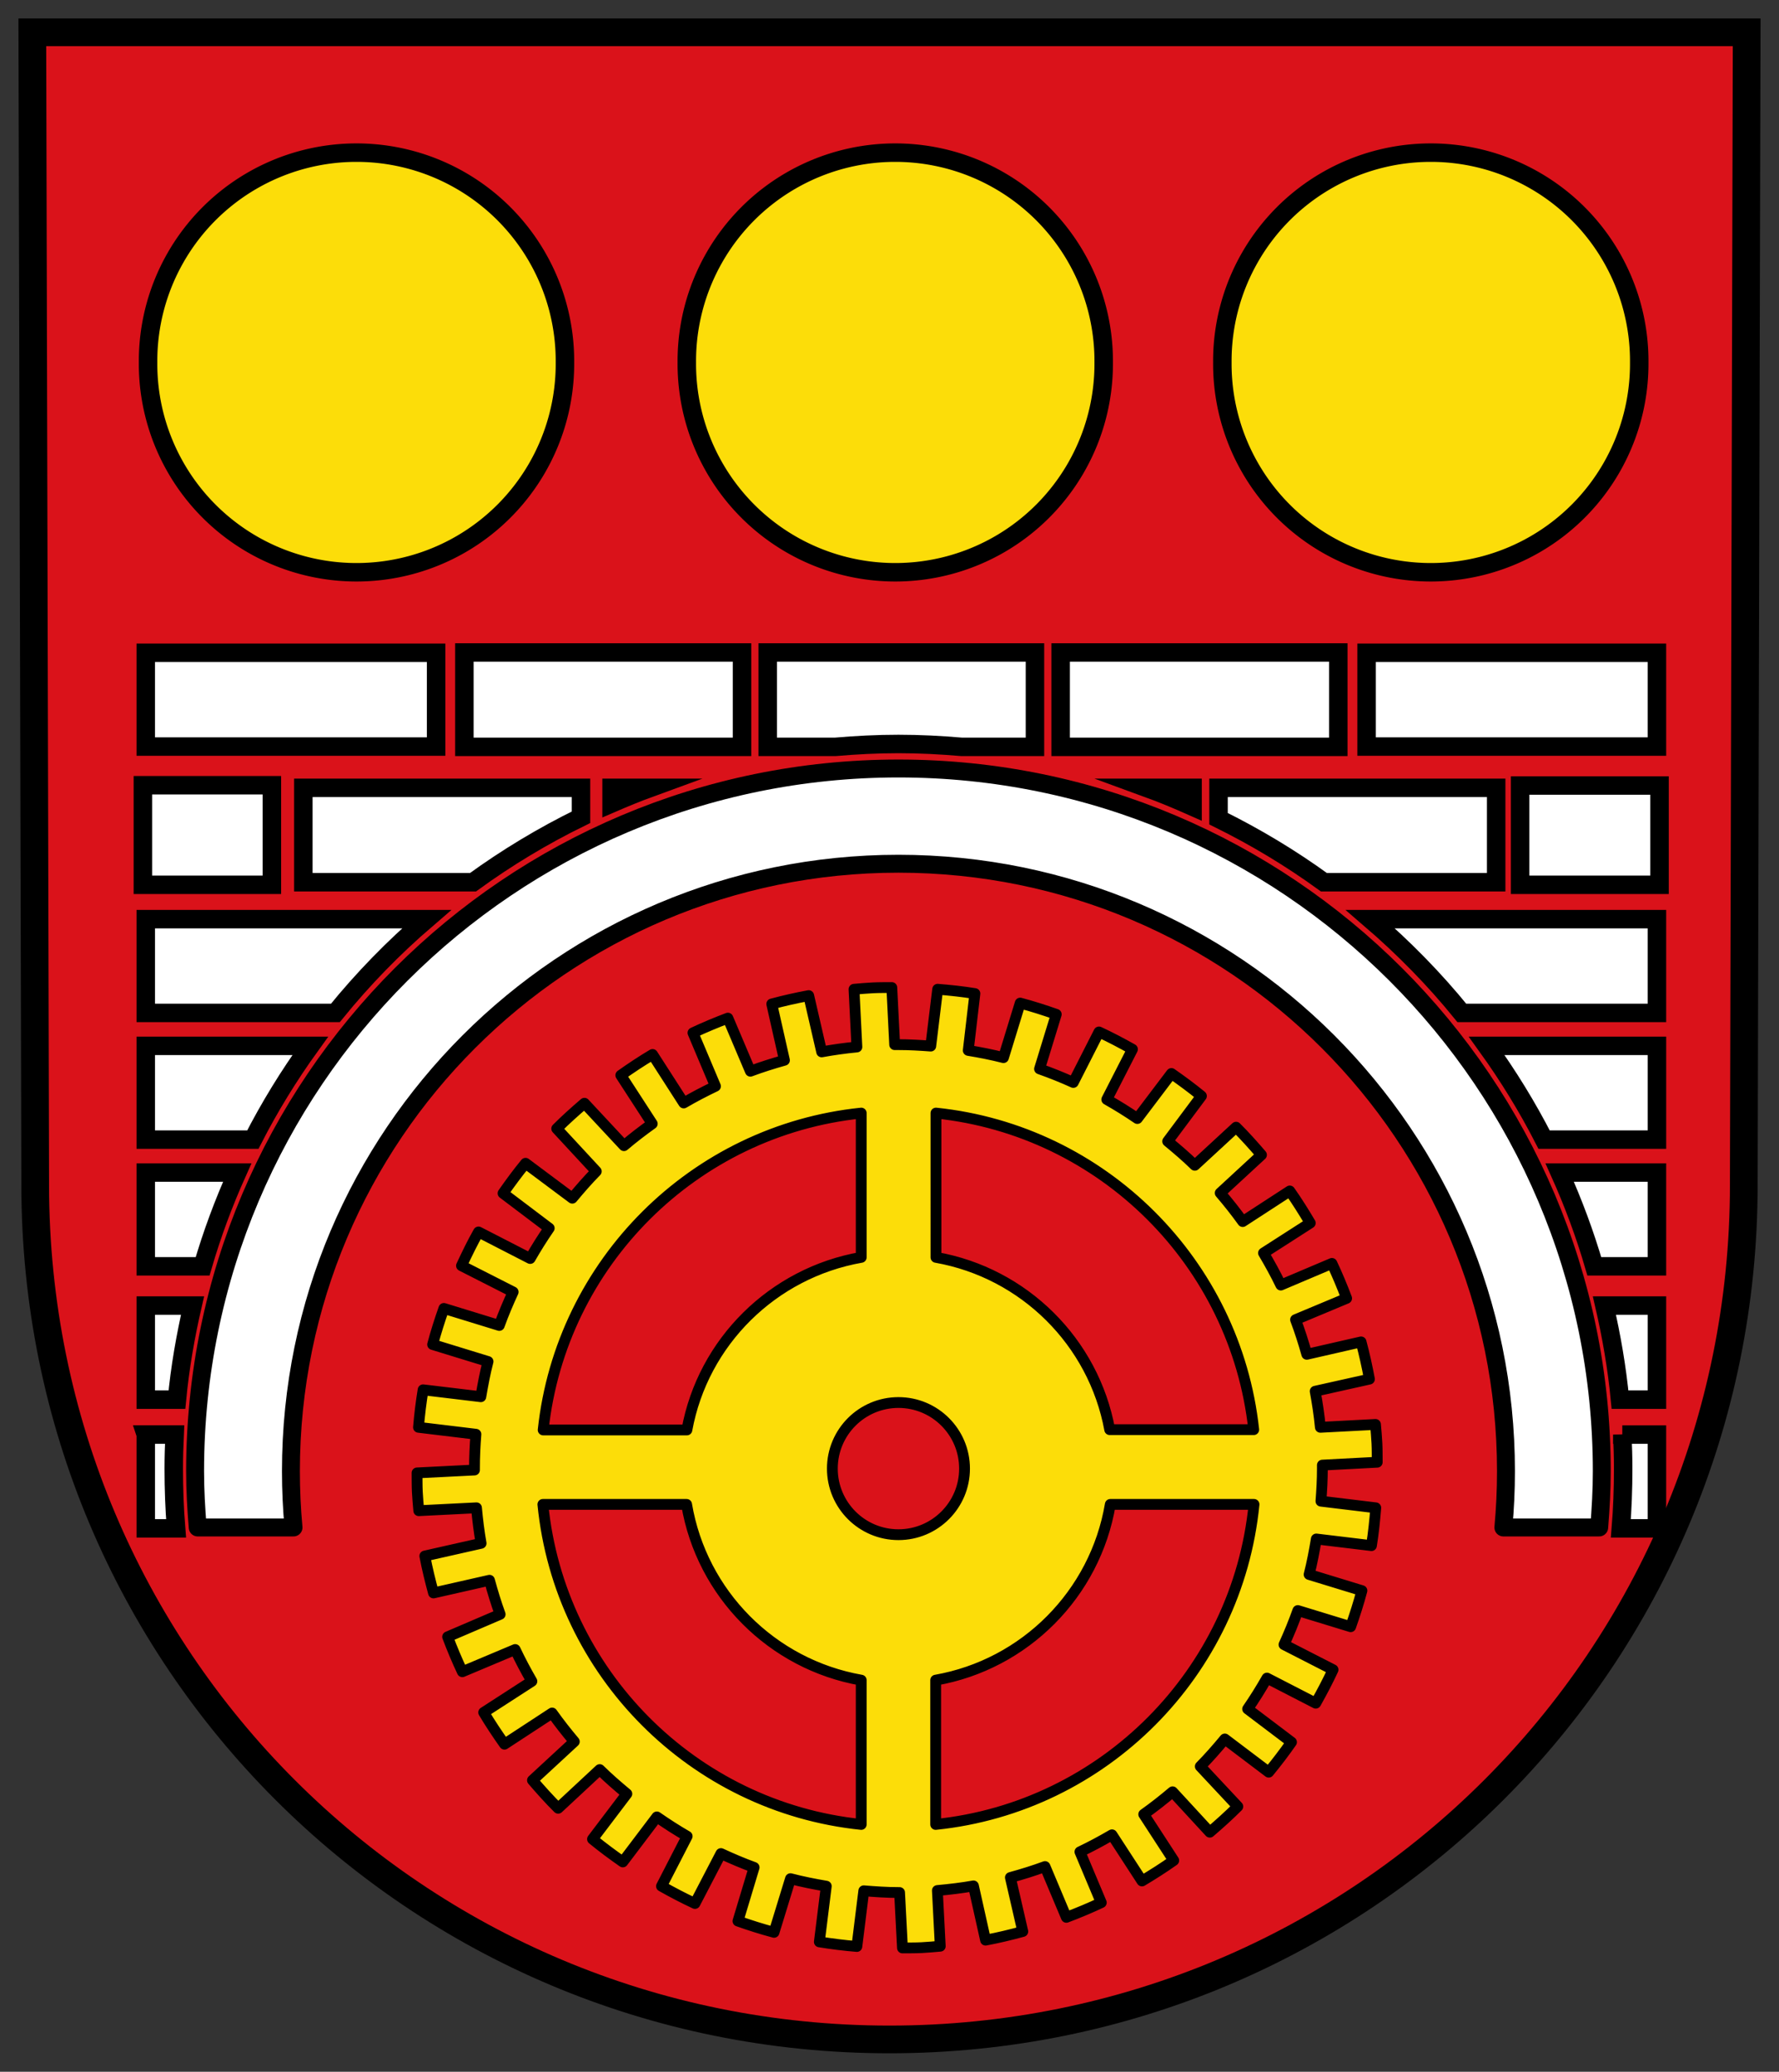 <svg height="224.344" width="192.625" xmlns="http://www.w3.org/2000/svg"><rect width="100%" height="100%" fill="#333333" stroke="none"/><g stroke="#000" stroke-linecap="round" transform="translate(-115.219 -214.844)"><path d="m118.719 218.344.312 124.812c0 51.247 41.253 92.531 92.5 92.531s92.5-41.285 92.5-92.531l.312-124.812z" fill="#da121a" stroke-miterlimit="6" stroke-width="3"/><path d="m211.781 321.781c-.68.008-1.346-.003-2.031.031-.688.035-1.383.095-2.062.156l.312 6.25c-1.286.125-2.56.302-3.812.531l-1.406-6.094c-1.352.252-2.689.553-4 .906l1.375 6.094c-1.25.349-2.483.738-3.688 1.188l-2.438-5.75c-1.281.483-2.552 1.016-3.781 1.594l2.438 5.781c-1.172.562-2.323 1.157-3.438 1.812l-3.375-5.25c-1.18.7-2.321 1.462-3.438 2.25l3.406 5.25c-1.051.752-2.08 1.539-3.062 2.375l-4.281-4.594c-1.024.88-2.049 1.795-3 2.75l4.281 4.625c-.911.926-1.763 1.906-2.594 2.906l-5.062-3.781c-.861 1.049-1.66 2.136-2.438 3.25l5 3.781c-.734 1.063-1.419 2.156-2.062 3.281l-5.594-2.875c-.671 1.188-1.266 2.414-1.844 3.656l5.594 2.844c-.543 1.181-1.057 2.392-1.5 3.625l-6-1.844c-.452 1.282-.867 2.582-1.219 3.906l6 1.844c-.326 1.251-.561 2.522-.781 3.812l-6.25-.75c-.22 1.338-.385 2.694-.5 4.062l6.219.75c-.099 1.226-.156 2.467-.156 3.719 0 .052-0.0.104 0 .156l-6.219.312c.008.691-.004 1.366.031 2.062.034.678.097 1.361.156 2.031l6.25-.312c.119 1.295.275 2.582.5 3.844l-6.094 1.375c.25 1.348.586 2.692.938 4l6.062-1.375c.341 1.249.715 2.483 1.156 3.688l-5.688 2.438c.482 1.282 1.016 2.551 1.594 3.781l5.719-2.406c.557 1.176 1.161 2.318 1.812 3.438l-5.219 3.375c.7 1.18 1.462 2.321 2.25 3.438l5.156-3.375c.755 1.067 1.565 2.096 2.406 3.094l-4.531 4.188c.897 1.045 1.806 2.062 2.781 3.031l4.5-4.188c.933.926 1.928 1.782 2.938 2.625l-3.719 4.906c1.052.863 2.164 1.689 3.281 2.469l3.688-4.875c1.065.74 2.153 1.444 3.281 2.094l-2.781 5.406c1.19.672 2.381 1.296 3.625 1.875l2.812-5.406c1.171.541 2.372 1.057 3.594 1.5l-1.75 5.812c1.282.451 2.583.867 3.906 1.219l1.781-5.812c1.272.334 2.563.587 3.875.812l-.75 6.031c1.341.219 2.691.386 4.062.5l.75-6.031c1.237.1 2.487.188 3.75.188.042 0 .083 0.0.125 0l.312 6c.683-.008 1.375.004 2.062-.031.685-.035 1.353-.096 2.031-.156l-.312-6.031c1.316-.12 2.625-.271 3.906-.5l1.312 5.875c1.363-.254 2.71-.581 4.031-.938l-1.344-5.844c1.271-.348 2.525-.736 3.75-1.188l2.312 5.5c1.281-.483 2.552-1.015 3.781-1.594l-2.312-5.5c1.187-.564 2.34-1.184 3.469-1.844l3.25 5c1.17-.695 2.33-1.437 3.438-2.219l-3.25-5c1.077-.766 2.12-1.584 3.125-2.438l4.031 4.375c1.033-.888 2.072-1.817 3.031-2.781l-4.062-4.344c.933-.945 1.808-1.946 2.656-2.969l4.75 3.594c.865-1.053 1.688-2.131 2.469-3.25l-4.75-3.594c.747-1.082 1.44-2.197 2.094-3.344l5.281 2.719c.671-1.19 1.297-2.38 1.875-3.625l-5.312-2.719c.549-1.2 1.054-2.435 1.5-3.688l5.719 1.75c.451-1.282.868-2.583 1.219-3.906l-5.719-1.75c.325-1.262.563-2.542.781-3.844l5.969.719c.22-1.346.355-2.717.469-4.094l-5.938-.719c.089-1.165.156-2.344.156-3.531 0-.125.001-.25 0-.375l5.938-.312c-.008-.673.003-1.354-.031-2.031-.035-.696-.094-1.374-.156-2.062l-5.969.312c-.128-1.318-.326-2.623-.562-3.906l5.875-1.312c-.254-1.359-.55-2.713-.906-4.031l-5.875 1.344c-.356-1.272-.759-2.525-1.219-3.75l5.531-2.312c-.484-1.282-1.015-2.551-1.594-3.781l-5.531 2.344c-.571-1.188-1.207-2.34-1.875-3.469l5.062-3.25c-.7-1.178-1.431-2.354-2.219-3.469l-5.094 3.312c-.767-1.067-1.584-2.098-2.438-3.094l4.469-4.125c-.884-1.027-1.79-2.046-2.75-3l-4.469 4.125c-.934-.913-1.929-1.763-2.938-2.594l3.656-4.906c-1.043-.854-2.143-1.665-3.25-2.438l-3.688 4.875c-1.073-.734-2.177-1.42-3.312-2.062l2.781-5.438c-1.186-.668-2.385-1.3-3.625-1.875l-2.781 5.469c-1.189-.54-2.416-1.03-3.656-1.469l1.812-5.906c-1.281-.451-2.583-.868-3.906-1.219l-1.812 5.906c-1.253-.32-2.521-.567-3.812-.781l.719-6.156c-1.34-.219-2.661-.355-4.031-.469l-.75 6.156c-1.155-.087-2.323-.156-3.5-.156-.135 0-.271-.001-.406 0zm-3.312 13.594v15.625c-9.56 1.673-17.136 9.154-18.875 18.688h-15.562c1.941-18.081 16.334-32.444 34.438-34.312zm8.094 0c18.078 1.88 32.453 16.225 34.406 34.281h-15.594c-1.749-9.507-9.279-16.975-18.812-18.656zm-4.062 31.344c3.952 0 7.156 3.205 7.156 7.156-0 3.952-3.205 7.156-7.156 7.156-3.952 0-7.156-3.205-7.156-7.156-0-3.952 3.205-7.156 7.156-7.156zm-38.5 11.031h15.562c1.631 9.684 9.244 17.336 18.906 19.031v15.625c-18.207-1.882-32.661-16.425-34.469-34.656zm61.438 0h15.562c-1.808 18.232-16.261 32.774-34.469 34.656v-15.625c9.662-1.695 17.275-9.347 18.906-19.031z" fill="#fcdd09" stroke-linejoin="round" stroke-width="1.17"/><path d="m165.5 285.5v10.219h30.062v-10.219zm32.844 0v10.219h7.312c2.255-.195 4.538-.312 6.844-.312s4.589.117 6.844.312h7.938v-10.219zm31.719 0v10.219h30.062v-10.219zm-99.062.031v10.156h31.438v-10.156zm132.188 0v10.156h31.438v-10.156zm-132.5 14.344v10.781h13.969v-10.781zm149.125.031v10.75h15.094v-10.75zm-131.75.25v10.219h18.375c3.669-2.667 7.578-5.023 11.688-7.031v-3.188zm33.375 0v1.688c1.379-.596 2.769-1.17 4.188-1.688zm57.938 0c1.689.616 3.336 1.304 4.969 2.031v-2.031zm7.781 0v3.344c4.004 1.977 7.823 4.271 11.406 6.875h18.656v-10.219zm-116.156 14.219v10.156h20.531c2.983-3.682 6.283-7.069 9.875-10.156zm132.594 0c3.593 3.088 6.922 6.474 9.906 10.156h21.125v-10.156zm-132.594 13.719v10.156h11.594c1.816-3.552 3.903-6.943 6.219-10.156zm145.188 0c2.315 3.214 4.403 6.604 6.219 10.156h12.219v-10.156zm-145.188 13.719v10.156h6.156c1.016-3.493 2.28-6.882 3.75-10.156zm153.094 0c1.47 3.274 2.734 6.663 3.75 10.156h6.781v-10.156zm-153.094 14.406v10.188h3.375c.328-3.466.923-6.867 1.688-10.188zm157.938 0c.765 3.32 1.359 6.722 1.688 10.188h4v-10.188zm-157.938 13.969v10.156h3.281c-.174-2.134-.25-4.291-.25-6.469 0-1.239.037-2.462.094-3.688h-3.125zm159.875 0c.057 1.225.094 2.448.094 3.688 0 2.178-.076 4.335-.25 6.469h3.906v-10.156h-3.75z" fill="#fff" stroke-miterlimit="6" stroke-width="2"/><path d="m212.5 298.062c-42.022 0-76.156 34.071-76.156 76.094 0 2.05.118 4.084.281 6.094h10.375c-.186-2.008-.281-4.036-.281-6.094 0-36.325 29.457-65.781 65.781-65.781 36.325 0 65.781 29.457 65.781 65.781 0 2.058-.096 4.086-.281 6.094h10.375c.163-2.01.281-4.044.281-6.094-0-42.022-34.134-76.094-76.156-76.094z" fill="#fff" stroke-linejoin="round" stroke-width="1.94"/><g fill="#fcdd09" stroke-miterlimit="6" stroke-width="2"><path d="m176.39 254.093a22.57 22.57 0 1 1 -45.139 0 22.57 22.57 0 1 1 45.139 0z"/><path d="m176.39 254.093a22.57 22.57 0 1 1 -45.139 0 22.57 22.57 0 1 1 45.139 0z" transform="translate(116.32)"/><path d="m176.39 254.093a22.57 22.57 0 1 1 -45.139 0 22.57 22.57 0 1 1 45.139 0z" transform="translate(58.334)"/></g></g></svg>